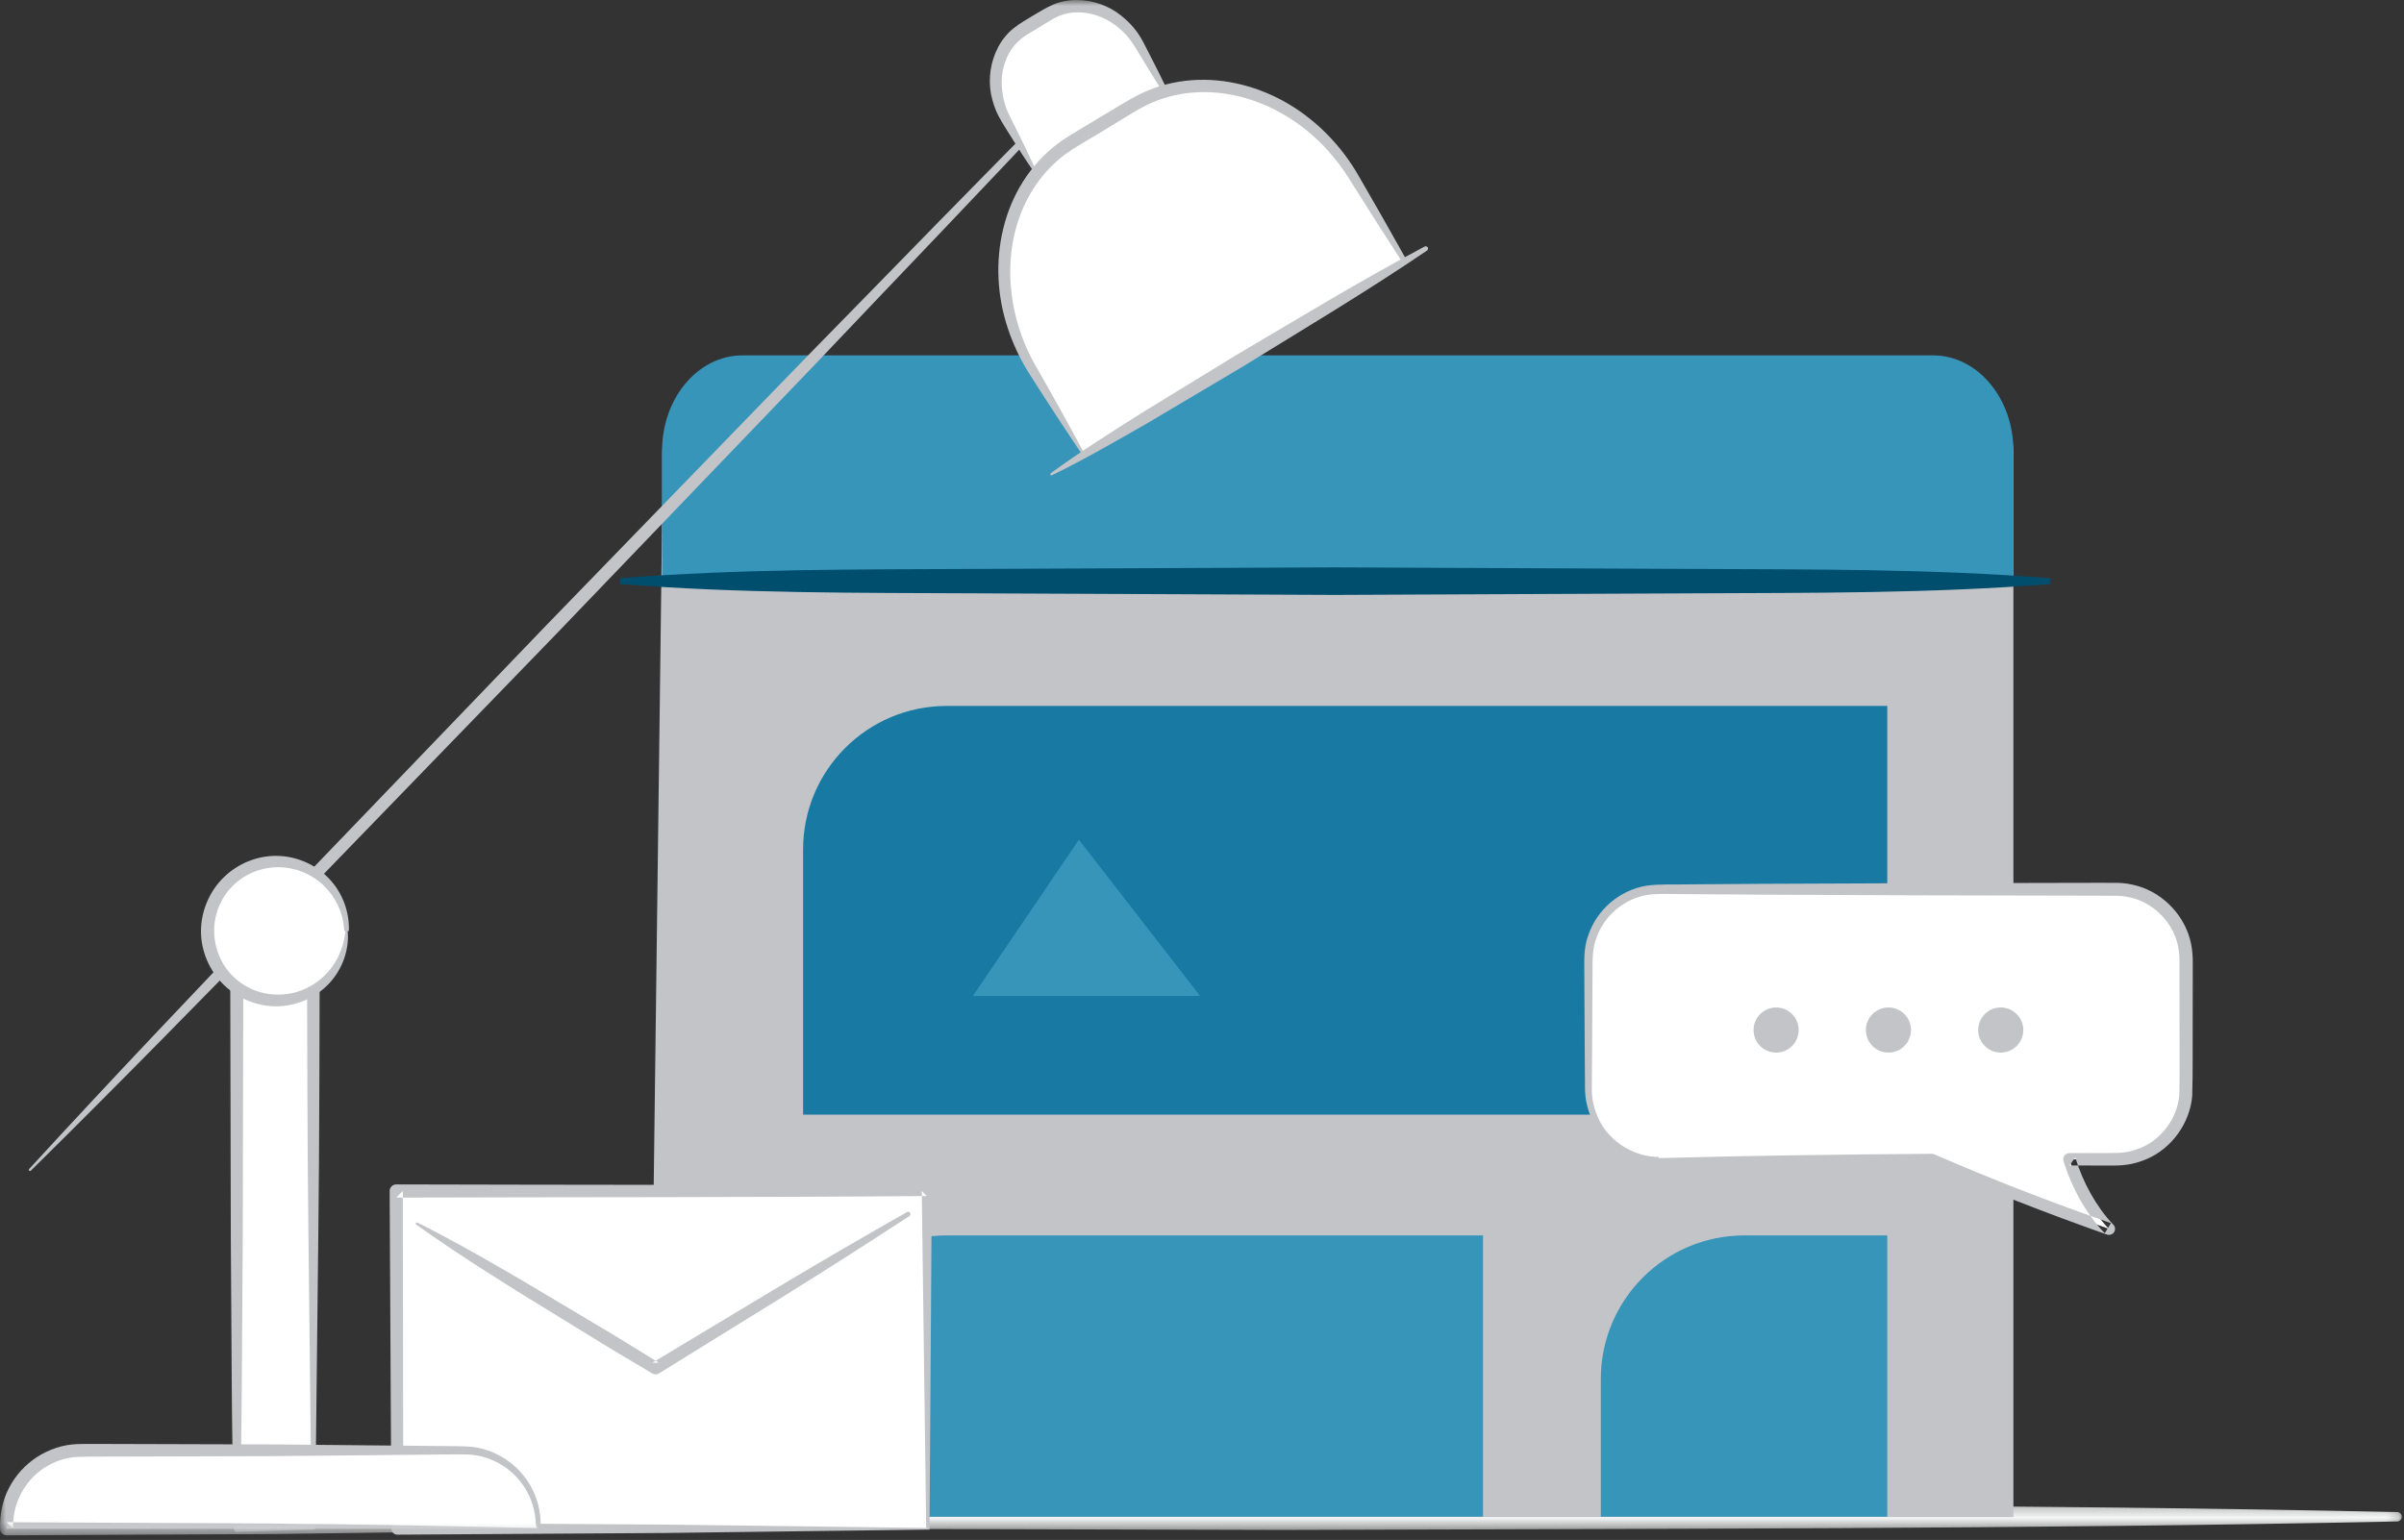 <svg height="132" viewBox="0 0 206 132" width="206" xmlns="http://www.w3.org/2000/svg" xmlns:xlink="http://www.w3.org/1999/xlink"><rect x="0" y="0" width="206" height="132" fill="#333333" stroke="none"/><mask id="a" fill="#fff"><path d="m191.813.278v2.262h-191.474v-2.262z" fill="#fff" fill-rule="evenodd"/></mask><mask id="b" fill="#fff"><path d="m0 131.604h205.813v-131.604h-205.813z" fill="#fff" fill-rule="evenodd"/></mask><g fill="none" fill-rule="evenodd"><path d="m.532 1.208c15.907-.551 31.814-.667 47.723-.805l47.721-.126c31.816.12 63.63.051 95.446.731.22.005.395.188.391.409-.005.215-.178.387-.391.392-31.816.678-63.63.61-95.446.73l-47.721-.126c-15.909-.138-31.816-.254-47.723-.805-.11-.004-.197-.096-.193-.207.004-.105.089-.189.193-.193" fill="#f6f7f7" mask="url(#a)" transform="translate(14 128.604)"/><path d="m55.659 130.013 1.093-86.751v-4.361c0-3.808 3.087-6.896 6.894-6.896h101.991c3.807 0 6.893 3.088 6.893 6.896v91.14h-105.333" fill="#c3c4c7"/><path d="m161.721 95.545h-92.904v-22.729c0-6.795 5.509-12.305 12.305-12.305h80.599z" fill="#187aa2"/><path d="m127.081 130.013h-58.265v-11.812c0-6.795 5.509-12.305 12.306-12.305h45.959z" fill="#3895ba"/><path d="m161.721 130.013h-24.546v-11.812c0-6.795 5.51-12.305 12.307-12.305h12.239z" fill="#3895ba"/><path d="m56.733 50.067v-6.245-5.177c0-4.52 3.087-8.185 6.895-8.185h102.007c3.809 0 6.896 3.665 6.896 8.185v11.422z" fill="#3895ba"/><path d="m175.703 50.063c-10.215.809-20.429.749-30.644.797l-30.643.135-30.644-.135c-10.214-.048-20.428.013-30.642-.797v-.5c10.214-.81 20.428-.749 30.642-.796l30.644-.135 30.643.135c10.215.047 20.429-.012 30.644.796z" fill="#004e6e"/><path d="m142.143 99.372h23.404c7.345 3.279 15.171 5.962 15.171 5.962s-2.222-2.123-3.389-5.962h3.97c3.331 0 6.032-2.7 6.032-6.031v-11.085c0-3.331-2.701-6.031-6.032-6.031h-39.156c-3.33 0-6.03 2.7-6.03 6.031v11.085c0 3.331 2.7 6.031 6.03 6.031" fill="#fff"/><g fill="#c3c4c7"><path d="m142.144 99.571c-2.23.033-4.431-1.231-5.52-3.206-.538-.979-.83-2.118-.804-3.227l-.023-3.224-.036-6.448c-.002-1.041-.071-2.227.344-3.307.363-1.083 1.034-2.053 1.9-2.798.872-.73 1.937-1.259 3.071-1.437 1.166-.171 2.2-.081 3.284-.117l6.449-.047 12.897-.053 12.898-.029 3.225-.006 1.625.003c.586.009 1.169.11 1.734.269 2.265.662 4.084 2.616 4.563 4.935.116.562.159 1.197.149 1.72l-.002 1.613-.005 3.223c-.017 2.172.024 4.251-.039 6.498-.2 2.349-1.76 4.514-3.929 5.431-.542.22-1.104.404-1.687.472-.59.089-1.165.07-1.685.071l-3.224-.006.506-.684c.327 1.066.763 2.1 1.306 3.074.271.487.572.957.896 1.409.319.445.682.897 1.04 1.259l.013.013c.2.203.2.531-.004.732-.145.143-.355.183-.536.12-5.142-1.816-10.221-3.776-15.194-6.023l.191.041c-7.8-.056-15.602-.154-23.403-.371zm0-.3c7.801-.217 15.603-.314 23.403-.37.066-.001.127.013.183.036l.01.005c4.966 2.156 10.033 4.121 15.146 5.901l-.525.866c-.456-.458-.814-.911-1.17-1.4-.349-.484-.673-.985-.963-1.506-.584-1.039-1.053-2.14-1.406-3.278-.086-.277.069-.573.347-.659.051-.016.109-.024.16-.024l3.224-.006c.554-.002 1.06.01 1.532-.066.488-.056.955-.216 1.407-.398 1.808-.774 3.099-2.587 3.259-4.537.047-2.05.008-4.272.016-6.4l-.004-3.223-.002-1.613c.01-.551-.027-.993-.119-1.485-.39-1.916-1.898-3.546-3.773-4.1-.469-.132-.953-.218-1.442-.226l-1.598-.011-3.225-.007-12.898-.028-12.897-.053-6.449-.048c-1.061.018-2.191-.079-3.153.064-.996.145-1.933.602-2.709 1.238-.77.65-1.372 1.501-1.702 2.456-.376.95-.324 1.972-.333 3.067l-.036 6.448-.022 3.224c-.04 1.044.204 2.059.679 2.974.963 1.83 2.971 3.048 5.06 3.06z"/><path d="m169.514 88.292c0 1.067.865 1.933 1.933 1.933 1.067 0 1.932-.866 1.932-1.933 0-1.068-.865-1.934-1.932-1.934-1.068 0-1.933.866-1.933 1.934"/><path d="m159.889 88.292c0 1.067.865 1.933 1.933 1.933 1.067 0 1.932-.866 1.932-1.933 0-1.068-.865-1.934-1.932-1.934-1.068 0-1.933.866-1.933 1.934"/><path d="m150.264 88.292c0 1.067.865 1.933 1.933 1.933 1.067 0 1.932-.866 1.932-1.933 0-1.068-.865-1.934-1.932-1.934-1.068 0-1.933.866-1.933 1.934"/></g><path d="m79.508 131.042h-45.46l-.091-28.952h45.459z" fill="#fff"/><path d="m79.366 130.971v-.069l-.38-28.81.43.429c-15.154.126-30.306.084-45.459.135l.565-.568.031 28.952-.505-.504 22.58.146zm.283.142h-.071l-22.65.291-22.88.144c-.278.002-.504-.222-.506-.499v-.005l-.152-28.952c-.002-.311.249-.565.561-.567h.006c15.153.05 30.305.009 45.459.134h.008c.235.002.424.195.422.43z" fill="#c3c4c7"/><path d="m35.717 104.88 20.461 12.391 21.648-13.206" fill="#fff"/><path d="m35.769 104.794c1.788.896 3.537 1.856 5.277 2.83 1.731.991 3.464 1.977 5.169 3.009l5.137 3.061c1.72 1.009 3.402 2.079 5.104 3.116l-.558.001 10.867-6.534c3.625-2.173 7.283-4.292 10.958-6.383.096-.055.218-.022.273.075.052.092.023.209-.065.266-3.541 2.31-7.099 4.593-10.691 6.822l-10.782 6.673c-.175.108-.393.099-.559.001-1.707-1.029-3.435-2.025-5.125-3.081l-5.094-3.133c-1.704-1.034-3.381-2.114-5.061-3.187-1.669-1.092-3.33-2.197-4.954-3.365-.044-.032-.054-.095-.022-.14.029-.041.083-.052.126-.031" fill="#c3c4c7"/><path d="m20.29 131.042h6.562v-49.947h-6.562z" fill="#fff" mask="url(#b)"/><path d="m26.711 130.97v-.069l-.28-25.007c-.103-8.294-.095-16.534-.128-24.799l.549.549-6.563.016.566-.565-.055 24.974-.08 12.486c-.023 4.163-.109 8.325-.173 12.487l-.258-.258zm.283.142-.071.002-6.634.186c-.138.004-.253-.105-.257-.243l-.001-.002v-.013c-.064-4.162-.151-8.324-.173-12.487l-.08-12.486-.054-24.974c-.001-.313.251-.565.562-.566h.003l6.563.016c.302-.001.548.243.549.545v.005c-.033 8.384-.025 16.793-.128 25.147z" fill="#c3c4c7" mask="url(#b)"/><path d="m2.57 100.275 89.302-92.573" fill="#fff" mask="url(#b)"/><path d="m2.497 100.206c7.244-7.905 14.645-15.66 22.036-23.423l22.28-23.186 22.384-23.087c7.51-7.65 14.953-15.363 22.53-22.947.079-.078.206-.078.284 0 .076.077.077.2.005.279-7.307 7.844-14.748 15.56-22.122 23.34l-22.266 23.2-22.371 23.099c-7.492 7.666-14.976 15.34-22.615 22.864-.04.039-.103.038-.142-.001-.037-.038-.038-.099-.003-.138" fill="#c3c4c7" mask="url(#b)"/><path d="m29.694 79.804c0 3.287-2.664 5.952-5.952 5.952-3.287 0-5.952-2.665-5.952-5.952 0-3.288 2.665-5.952 5.952-5.952 3.288 0 5.952 2.664 5.952 5.952" fill="#fff" mask="url(#b)"/><path d="m29.494 79.804c-.053-1.514-.738-2.948-1.806-3.947-1.071-.999-2.513-1.55-3.947-1.519-1.433.025-2.839.61-3.834 1.632-1.002 1.012-1.568 2.42-1.553 3.834-.001 1.412.555 2.817 1.559 3.828.993 1.017 2.397 1.614 3.828 1.621 1.432.036 2.869-.512 3.941-1.509 1.084-.983 1.777-2.409 1.912-3.94zm.3 0c.145 1.59-.444 3.261-1.575 4.477-1.127 1.219-2.787 1.952-4.478 1.977-1.69.019-3.383-.666-4.589-1.865-1.212-1.189-1.938-2.88-1.929-4.589.005-1.708.72-3.396 1.934-4.584 1.205-1.194 2.896-1.89 4.584-1.855 1.689.02 3.343.752 4.471 1.967 1.148 1.201 1.745 2.863 1.681 4.472z" fill="#c3c4c7" mask="url(#b)"/><path d="m46.125 131.042h-45.56v-.314c0-3.542 2.872-6.415 6.414-6.415h32.732c3.543 0 6.414 2.873 6.414 6.415z" fill="#fff" mask="url(#b)"/><path d="m46.018 130.971-.034-.07c-.055-.116-.064-.103-.07-.273l-.026-.404c-.02-.269-.077-.533-.126-.797-.133-.52-.305-1.032-.563-1.503-.498-.948-1.258-1.752-2.153-2.321-.902-.563-1.942-.896-2.999-.931-1.076-.023-2.218.012-3.325.016l-13.376.127-13.377.038c-1.1.011-2.26-.011-3.313.026-1.022.045-2.014.391-2.867.943-1.716 1.127-2.754 3.123-2.661 5.22l-.562-.561 22.593.109 11.374.153zm.263.141-.084.002-11.258.227-11.406.153-22.967.11c-.303.002-.55-.238-.561-.538l-.001-.024c-.039-1.155.2-2.423.763-3.49.551-1.081 1.399-2.004 2.412-2.665 1.02-.653 2.207-1.055 3.417-1.103 1.174-.034 2.245-.004 3.373-.009l13.377.038 13.376.127c1.123.019 2.212.004 3.362.051 1.175.059 2.316.472 3.287 1.115.963.652 1.761 1.552 2.269 2.592.265.516.436 1.073.561 1.635.045.284.095.57.11.857l.016.431c.012.094-.009.325-.046.491z" fill="#c3c4c7" mask="url(#b)"/><path d="m88.716 14.737-2.43-4.35c-1.719-2.852-1.069-6.398 1.454-7.919l2.084-1.256c2.524-1.521 5.963-.442 7.683 2.411l2.43 4.349" fill="#fff" mask="url(#b)"/><path d="m88.629 14.786c-.719-1.042-1.398-2.105-2.063-3.176-.338-.534-.67-1.053-.995-1.649-.308-.596-.522-1.243-.652-1.908-.246-1.336-.039-2.768.606-4.001.322-.617.771-1.176 1.317-1.621.577-.457 1.107-.748 1.648-1.076.551-.312 1.05-.655 1.724-.948.647-.274 1.351-.41 2.045-.407 1.389.008 2.756.483 3.811 1.336.531.421 1.007.906 1.396 1.454.406.566.652 1.136.949 1.694.587 1.119 1.139 2.257 1.696 3.391.049.099.008.22-.09.268-.093.045-.204.012-.258-.073-.673-1.067-1.351-2.132-1.995-3.214-.325-.538-.649-1.097-.998-1.545-.364-.465-.799-.867-1.272-1.208-.946-.679-2.092-1.07-3.224-1.047-.566.008-1.124.129-1.633.358-.482.215-1.03.588-1.567.911-.528.336-1.12.638-1.532.966-.438.342-.806.778-1.077 1.274-.545.989-.745 2.184-.57 3.334.074.576.219 1.152.456 1.694l.826 1.666c.564 1.131 1.115 2.27 1.627 3.429.021.051-.001.111-.052.133-.045.02-.097.004-.123-.035" fill="#c3c4c7" mask="url(#b)"/><path d="m92.853 38.967-4.389-7.279c-4.269-7.083-2.717-15.846 3.466-19.575l5.108-3.078c6.183-3.728 14.657-1.008 18.926 6.074l4.389 7.28" fill="#fff" mask="url(#b)"/><path d="m92.767 39.019c-1.566-2.319-3.09-4.664-4.591-7.022-1.51-2.416-2.483-5.224-2.611-8.112-.136-2.877.529-5.834 2.089-8.31.776-1.236 1.773-2.338 2.94-3.225.581-.455 1.221-.816 1.803-1.177l1.795-1.083c1.224-.703 2.337-1.464 3.681-2.119 1.329-.618 2.768-.985 4.222-1.095 2.916-.221 5.842.568 8.318 2.034 2.481 1.475 4.535 3.616 5.965 6.086 1.402 2.418 2.786 4.846 4.147 7.29.054.096.018.217-.078.272-.092.051-.208.021-.265-.066-1.525-2.344-3.026-4.702-4.511-7.071-1.431-2.326-3.4-4.315-5.758-5.653-2.337-1.351-5.062-2.058-7.733-1.831-1.332.111-2.639.457-3.842 1.028-1.166.575-2.371 1.395-3.562 2.094-1.167.739-2.461 1.414-3.511 2.179-1.065.797-1.981 1.79-2.701 2.916-1.445 2.254-2.095 4.992-1.988 7.688.1 2.704.901 5.381 2.296 7.736 1.384 2.428 2.748 4.87 4.067 7.337.025.049.007.11-.041.136-.046.025-.103.01-.131-.032" fill="#c3c4c7" mask="url(#b)"/><path d="m90.093 40.648 32.088-19.345" fill="#fff" mask="url(#b)"/><path d="m90.041 40.562c2.532-1.848 5.176-3.51 7.814-5.181l7.99-4.89c5.379-3.172 10.709-6.426 16.232-9.359.098-.051.219-.014.271.083.048.091.018.203-.065.26-5.172 3.515-10.538 6.709-15.854 9.985l-8.055 4.782c-2.709 1.552-5.413 3.115-8.229 4.491-.05.024-.111.004-.135-.046-.022-.044-.007-.097.031-.125" fill="#c3c4c7" mask="url(#b)"/><path d="m83.366 85.373 9.085-13.394 10.39 13.394z" fill="#3895ba" mask="url(#b)"/></g></svg>
